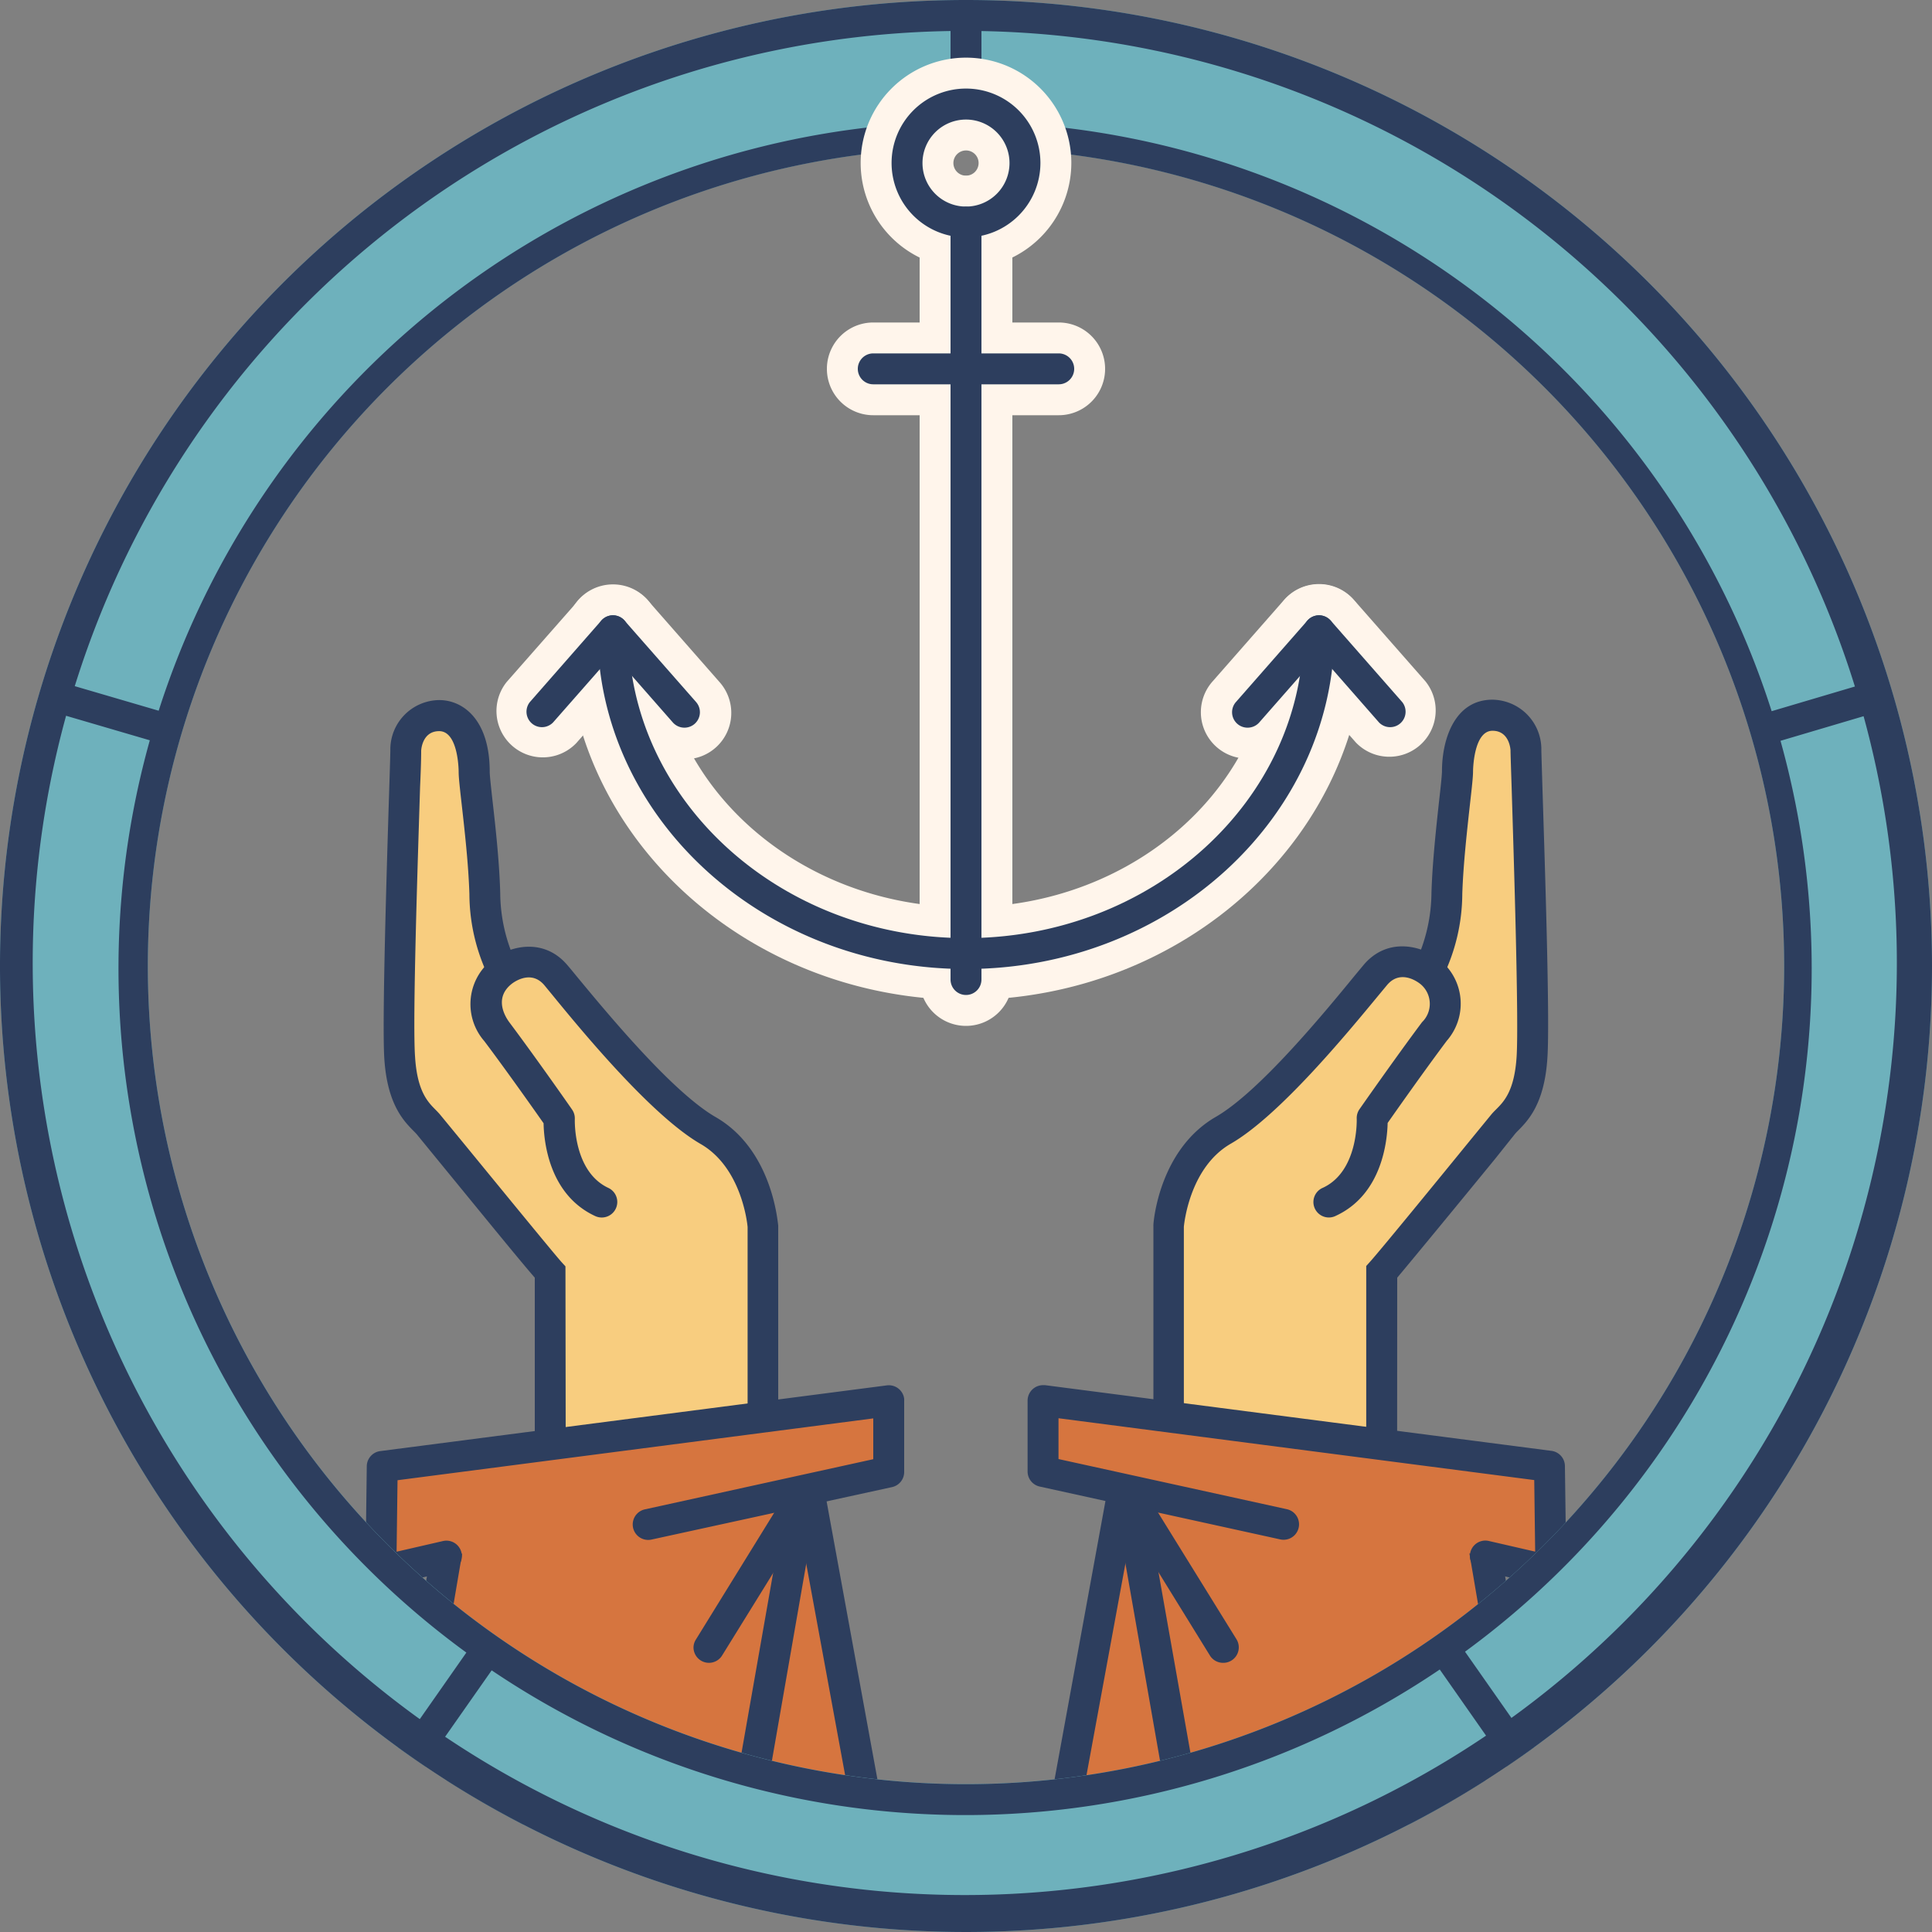 <?xml version="1.0" encoding="UTF-8"?> <svg xmlns="http://www.w3.org/2000/svg" xmlns:xlink="http://www.w3.org/1999/xlink" id="Layer_1" data-name="Layer 1" viewBox="0 0 250 250"><rect x="0" y="0" width="250" height="250" fill="#808080" stroke="none"/><defs><style>.cls-1{fill:none;}.cls-2{clip-path:url(#clip-path);}.cls-3{fill:#f8cd7f;}.cls-4{fill:#2d3e5e;}.cls-5{fill:#d6753f;}.cls-6{fill:#6eb1bc;}.cls-7{fill:#fff5eb;}</style><clipPath id="clip-path"><circle class="cls-1" cx="125" cy="125" r="125"></circle></clipPath></defs><g id="Group_899" data-name="Group 899"><g id="Group_894" data-name="Group 894"><g class="cls-2"><g id="Group_893" data-name="Group 893"><g id="Group_892" data-name="Group 892"><g id="Group_886" data-name="Group 886"><path id="Path_1960" data-name="Path 1960" class="cls-3" d="M151.25,182.65v-24s.59-8.65,7.09-12.39,16.17-15.86,19.67-20.07c3-3.54,6.88-.59,6.88-.59a22.81,22.81,0,0,0,2.36-10c.2-6.29,1.38-14.16,1.38-15.73s.39-7.28,4.52-7.28c3.35,0,4.33,3.14,4.33,4.52s1.18,33.64.79,39.74-2.76,7.47-3.74,8.65c-.86,1-14.55,17.7-14.55,17.7-.55.65-.69,25.06-.69,25.06Z"></path><path id="Path_1961" data-name="Path 1961" class="cls-4" d="M151.25,184.65a2,2,0,0,1-2-2v-24a.57.57,0,0,1,0-.13c0-.4.75-9.77,8.08-14,5.6-3.23,14-13.42,18-18.31l1.08-1.3c3.06-3.67,7.43-2.56,9.62-.91a7.28,7.28,0,0,1,1.58,10.18,6,6,0,0,1-.39.49c-2.85,3.8-6.51,9-7.66,10.64-.05,2.28-.7,9.22-6.67,12a2,2,0,1,1-1.69-3.62c4.59-2.15,4.36-8.85,4.36-8.92a2,2,0,0,1,.35-1.23c.05-.07,4.66-6.67,8.1-11.27a3.31,3.31,0,0,0,.07-4.68,3,3,0,0,0-.43-.37c-.59-.43-2.59-1.64-4.17.25l-1.07,1.29c-4.19,5.08-12.91,15.64-19.14,19.23-5.21,3-6,10-6.08,10.74v23.89A2,2,0,0,1,151.25,184.65Z"></path><path id="Path_1962" data-name="Path 1962" class="cls-4" d="M180.79,185.2h-4V163.82l.52-.58c1.29-1.43,8.92-10.76,13-15.77l2.66-3.25c.2-.24.42-.46.65-.69,1-1,2.35-2.38,2.63-6.81.3-4.7-.37-25.91-.65-35-.1-3-.14-4.32-.14-4.64,0,0-.1-2.52-2.33-2.52-2.49,0-2.52,5.22-2.52,5.28,0,.66-.13,1.88-.39,4.16-.36,3.27-.87,7.75-1,11.64a24.75,24.75,0,0,1-2.63,11l-3.46-2,1.73,1-1.73-1a21.55,21.55,0,0,0,2.1-9.1c.12-4,.63-8.61,1-12,.19-1.67.36-3.25.36-3.72,0-4.28,1.71-9.28,6.53-9.28a6.41,6.41,0,0,1,6.33,6.47v.06c0,.26.06,2.13.13,4.51.31,9.89,1,30.46.65,35.35-.38,5.92-2.51,8.07-3.78,9.36a5.63,5.63,0,0,0-.42.45L193.43,150c-5.14,6.28-10.67,13-12.63,15.33Z"></path><g id="Group_882" data-name="Group 882"><path id="Path_1963" data-name="Path 1963" class="cls-5" d="M190.6,191.49l-44.4-3.32-9.79,53.49,61-10.14Z"></path><path id="Path_1964" data-name="Path 1964" class="cls-4" d="M133.93,244.1,144.55,186l47.76,3.57,7.42,43.56Zm13.91-53.8-9,48.93,56.22-9.35-6.22-36.51Z"></path></g><g id="Group_883" data-name="Group 883"><path id="Path_1965" data-name="Path 1965" class="cls-5" d="M192.2,201.35l8.51,2-.18-13.54L135,181.26v9.17l31.12,6.84"></path><path id="Path_1966" data-name="Path 1966" class="cls-4" d="M200.71,205.3a2.3,2.3,0,0,1-.45-.05l-8.5-1.95a2,2,0,1,1,.89-3.9l6,1.38-.12-9.26-61.56-8v5.28l29.55,6.49a2,2,0,0,1-.85,3.91l-31.13-6.84a2,2,0,0,1-1.57-1.95v-9.17a2,2,0,0,1,2-2h.26l65.53,8.5a2,2,0,0,1,1.74,2l.18,13.54a2,2,0,0,1-2,2Z"></path></g><g id="Group_884" data-name="Group 884"><line id="Line_9" data-name="Line 9" class="cls-1" x1="146.2" y1="193.76" x2="153.01" y2="232.57"></line><path id="Path_1967" data-name="Path 1967" class="cls-4" d="M153,234.57a2,2,0,0,1-2-1.65l-6.81-38.81a2,2,0,1,1,3.94-.7L155,232.22a2,2,0,0,1-1.63,2.32h0A2,2,0,0,1,153,234.57Z"></path></g><g id="Group_885" data-name="Group 885"><line id="Line_10" data-name="Line 10" class="cls-1" x1="146.17" y1="193.59" x2="158.26" y2="213.17"></line><path id="Path_1968" data-name="Path 1968" class="cls-4" d="M158.26,215.17a2,2,0,0,1-1.7-.95l-12.09-19.58a2,2,0,0,1,3.41-2.1L160,212.12a2,2,0,0,1-.65,2.75,2,2,0,0,1-1,.3Z"></path></g></g><g id="Group_891" data-name="Group 891"><path id="Path_1969" data-name="Path 1969" class="cls-3" d="M98.74,182.65v-24s-.59-8.65-7.08-12.39S75.49,130.43,72,126.22c-2.95-3.54-6.88-.59-6.88-.59a23,23,0,0,1-2.37-10c-.2-6.29-1.37-14.16-1.37-15.73s-.39-7.28-4.53-7.28c-3.35,0-4.32,3.14-4.32,4.52s-1.18,33.64-.79,39.74,2.75,7.47,3.74,8.65c.86,1,14.55,17.7,14.55,17.7.55.65.68,25.06.68,25.06Z"></path><path id="Path_1970" data-name="Path 1970" class="cls-4" d="M98.74,184.65a2,2,0,0,1-2-2V158.77c-.06-.68-.86-7.74-6.08-10.74-6.22-3.59-15-14.16-19.14-19.23l-1.06-1.29c-1.58-1.9-3.59-.68-4.17-.26-2.46,1.87-.9,4.34-.37,5.05,3.45,4.6,8.06,11.2,8.1,11.27a2,2,0,0,1,.36,1.24c0,.07-.24,6.77,4.35,8.91A2,2,0,0,1,77,157.35c-6-2.79-6.62-9.73-6.66-12-1.15-1.64-4.81-6.83-7.67-10.63a7.29,7.29,0,0,1,.7-10.28c.16-.14.34-.28.51-.41,2.18-1.63,6.55-2.74,9.6.93.32.37.68.81,1.08,1.3,4.05,4.9,12.46,15.08,18.06,18.3,7.33,4.23,8,13.6,8.08,14v24.11a2,2,0,0,1-2,2Z"></path><path id="Path_1971" data-name="Path 1971" class="cls-4" d="M73.2,185.2h-4V165.33c-2-2.29-7.49-9.05-12.63-15.32l-2.64-3.23c-.12-.14-.26-.28-.42-.44-1.27-1.29-3.4-3.45-3.78-9.36-.31-4.89.34-25.47.65-35.36.08-2.37.13-4.24.13-4.51a6.4,6.4,0,0,1,6.28-6.52h.05c3,0,6.53,2.43,6.53,9.28,0,.47.17,2,.36,3.72.38,3.33.89,7.91,1,12a21.55,21.55,0,0,0,2.1,9.1l-3.46,2a24.75,24.75,0,0,1-2.63-11c-.12-3.88-.63-8.36-1-11.63-.26-2.29-.39-3.5-.39-4.17,0-.05,0-5.28-2.52-5.28-2.23,0-2.33,2.5-2.33,2.53,0,.31,0,1.64-.14,4.63-.28,9.06-1,30.27-.65,35,.28,4.43,1.64,5.81,2.63,6.81.23.23.44.45.64.69l2.67,3.25c4.1,5,11.73,14.34,13,15.78l.52.57Z"></path><g id="Group_887" data-name="Group 887"><path id="Path_1972" data-name="Path 1972" class="cls-5" d="M59.4,191.49l44.4-3.32,9.79,53.49-61-10.14Z"></path><path id="Path_1973" data-name="Path 1973" class="cls-4" d="M116.07,244.1l-65.8-10.93,7.42-43.56L105.45,186ZM54.89,229.88l56.22,9.34-9-48.92-41,3.07Z"></path></g><g id="Group_888" data-name="Group 888"><path id="Path_1974" data-name="Path 1974" class="cls-5" d="M57.8,201.35l-8.51,2,.17-13.54,65.54-8.5v9.17l-31.13,6.84"></path><path id="Path_1975" data-name="Path 1975" class="cls-4" d="M49.29,205.3a2,2,0,0,1-2-2v0l.17-13.53a2,2,0,0,1,1.75-2l65.53-8.5A2,2,0,0,1,117,181a2.46,2.46,0,0,1,0,.26v9.17a2,2,0,0,1-1.57,2L84.3,199.22a2,2,0,0,1-.85-3.91L113,188.82v-5.28l-61.56,8-.12,9.25,6-1.38a2,2,0,1,1,.89,3.9l-8.5,1.95A2.3,2.3,0,0,1,49.29,205.3Z"></path></g><g id="Group_889" data-name="Group 889"><line id="Line_11" data-name="Line 11" class="cls-1" x1="103.8" y1="193.76" x2="96.98" y2="232.57"></line><path id="Path_1976" data-name="Path 1976" class="cls-4" d="M97,234.57a2,2,0,0,1-2-2.34h0l6.82-38.81a2,2,0,0,1,3.94.7L99,232.92A2,2,0,0,1,97,234.57Z"></path></g><g id="Group_890" data-name="Group 890"><line id="Line_12" data-name="Line 12" class="cls-1" x1="103.83" y1="193.59" x2="91.74" y2="213.17"></line><path id="Path_1977" data-name="Path 1977" class="cls-4" d="M91.74,215.17a2,2,0,0,1-2-2,1.94,1.94,0,0,1,.3-1l12.09-19.58a2,2,0,1,1,3.4,2.1L93.44,214.22A2,2,0,0,1,91.74,215.17Z"></path></g></g></g></g></g></g><g id="Group_896" data-name="Group 896"><g id="Group_895" data-name="Group 895"><path id="Path_1978" data-name="Path 1978" class="cls-6" d="M125,0A125,125,0,1,0,250,125h0A125,125,0,0,0,125,0Zm0,230.86A105.87,105.87,0,1,1,230.87,125,105.85,105.85,0,0,1,125,230.86Z"></path><path id="Path_1979" data-name="Path 1979" class="cls-4" d="M125,4a120.61,120.61,0,1,1-47.1,9.51A120.59,120.59,0,0,1,125,4m0,230.87a109.55,109.55,0,1,0-42.76-8.64A109.55,109.55,0,0,0,125,234.87M125,0A125,125,0,1,0,250,125,125,125,0,0,0,125,0Zm0,230.87A105.87,105.87,0,1,1,230.87,125,105.87,105.87,0,0,1,125,230.87h0Z"></path></g><path id="Path_1980" data-name="Path 1980" class="cls-4" d="M125,18.77a2,2,0,0,1-2-2v-14a2,2,0,1,1,4,0v14A2,2,0,0,1,125,18.77Z"></path><path id="Path_1981" data-name="Path 1981" class="cls-4" d="M21,96.18a2.24,2.24,0,0,1-.57-.08l-13.66-4a2,2,0,1,1,1.13-3.83l13.67,4A2,2,0,0,1,21,96.18Z"></path><path id="Path_1982" data-name="Path 1982" class="cls-4" d="M228.8,96.25a2,2,0,0,1-.57-3.92L242,88.25a2,2,0,0,1,1.13,3.84l-13.78,4.08A2.18,2.18,0,0,1,228.8,96.25Z"></path><path id="Path_1983" data-name="Path 1983" class="cls-4" d="M195.46,227.63a2,2,0,0,1-1.64-.86L185.58,215a2,2,0,1,1,3.28-2.29h0l8.24,11.76a2,2,0,0,1-1.64,3.15Z"></path><path id="Path_1984" data-name="Path 1984" class="cls-4" d="M54.75,227.32a2,2,0,0,1-1.63-3.15l7.44-10.63a2,2,0,0,1,3.28,2.29l-7.45,10.63A2,2,0,0,1,54.75,227.32Z"></path></g><g id="Group_897" data-name="Group 897"><path id="Path_1985" data-name="Path 1985" class="cls-7" d="M125,132.75a6,6,0,0,1-6-6v-98a6,6,0,0,1,12,0v98A6,6,0,0,1,125,132.75Z"></path><path id="Path_1986" data-name="Path 1986" class="cls-7" d="M137,53.73H113a6,6,0,0,1,0-12h24a6,6,0,0,1,0,12Z"></path><path id="Path_1987" data-name="Path 1987" class="cls-7" d="M125,34.72a13.63,13.63,0,1,1,13.63-13.63h0A13.65,13.65,0,0,1,125,34.72Zm0-15.25a1.63,1.63,0,1,0,1.63,1.62A1.62,1.62,0,0,0,125,19.47Z"></path><path id="Path_1988" data-name="Path 1988" class="cls-7" d="M125,129.39c-28.5,0-51.68-21.43-51.68-47.77a6,6,0,0,1,12,0c0,19.72,17.8,35.77,39.68,35.77s39.68-16,39.68-35.77a6,6,0,0,1,12,0C176.68,108,153.5,129.39,125,129.39Z"></path><path id="Path_1989" data-name="Path 1989" class="cls-7" d="M88.57,98.16a6,6,0,0,1-4.51-2l-4.75-5.4-4.74,5.4a6,6,0,0,1-9-7.92h0l9.26-10.53a5.94,5.94,0,0,1,4.51-2h0a6,6,0,0,1,4.51,2l9.25,10.54a6,6,0,0,1-4.51,10Z"></path><path id="Path_1990" data-name="Path 1990" class="cls-7" d="M161.43,98.16a6,6,0,0,1-4.51-10l9.25-10.54a6,6,0,0,1,8.47-.55,5.71,5.71,0,0,1,.55.55l9.26,10.54a6,6,0,0,1-9,7.92l-4.75-5.4-4.74,5.4A6,6,0,0,1,161.43,98.16Z"></path></g><g id="Group_898" data-name="Group 898"><path id="Path_1991" data-name="Path 1991" class="cls-4" d="M125,128.75a2,2,0,0,1-2-2v-98a2,2,0,0,1,4,0v98A2,2,0,0,1,125,128.75Z"></path><path id="Path_1992" data-name="Path 1992" class="cls-4" d="M137,49.73H113a2,2,0,0,1,0-4h24a2,2,0,0,1,0,4Z"></path><path id="Path_1993" data-name="Path 1993" class="cls-4" d="M125,30.72a9.63,9.63,0,1,1,9.63-9.63h0A9.64,9.64,0,0,1,125,30.72Zm0-15.25a5.63,5.63,0,1,0,5.63,5.62h0A5.63,5.63,0,0,0,125,15.47Z"></path><path id="Path_1994" data-name="Path 1994" class="cls-4" d="M125,125.39c-26.29,0-47.68-19.63-47.68-43.77a2,2,0,0,1,4,0c0,21.93,19.6,39.77,43.68,39.77s43.68-17.84,43.68-39.77a2,2,0,0,1,4,0C172.68,105.76,151.29,125.39,125,125.39Z"></path><path id="Path_1995" data-name="Path 1995" class="cls-4" d="M88.57,94.16a2,2,0,0,1-1.51-.68l-7.74-8.82-7.75,8.82a2,2,0,0,1-3-2.64L77.81,80.3a2,2,0,0,1,1.5-.68h0a2,2,0,0,1,1.5.68l9.26,10.54a2,2,0,0,1-.19,2.83,2,2,0,0,1-1.31.49Z"></path><path id="Path_1996" data-name="Path 1996" class="cls-4" d="M161.43,94.16a2,2,0,0,1-2-2,2,2,0,0,1,.5-1.32l9.25-10.54a2,2,0,0,1,2.82-.18l.19.18,9.25,10.54a2,2,0,0,1-3,2.64l-7.74-8.83-7.75,8.83A2,2,0,0,1,161.43,94.16Z"></path></g></g></svg> 